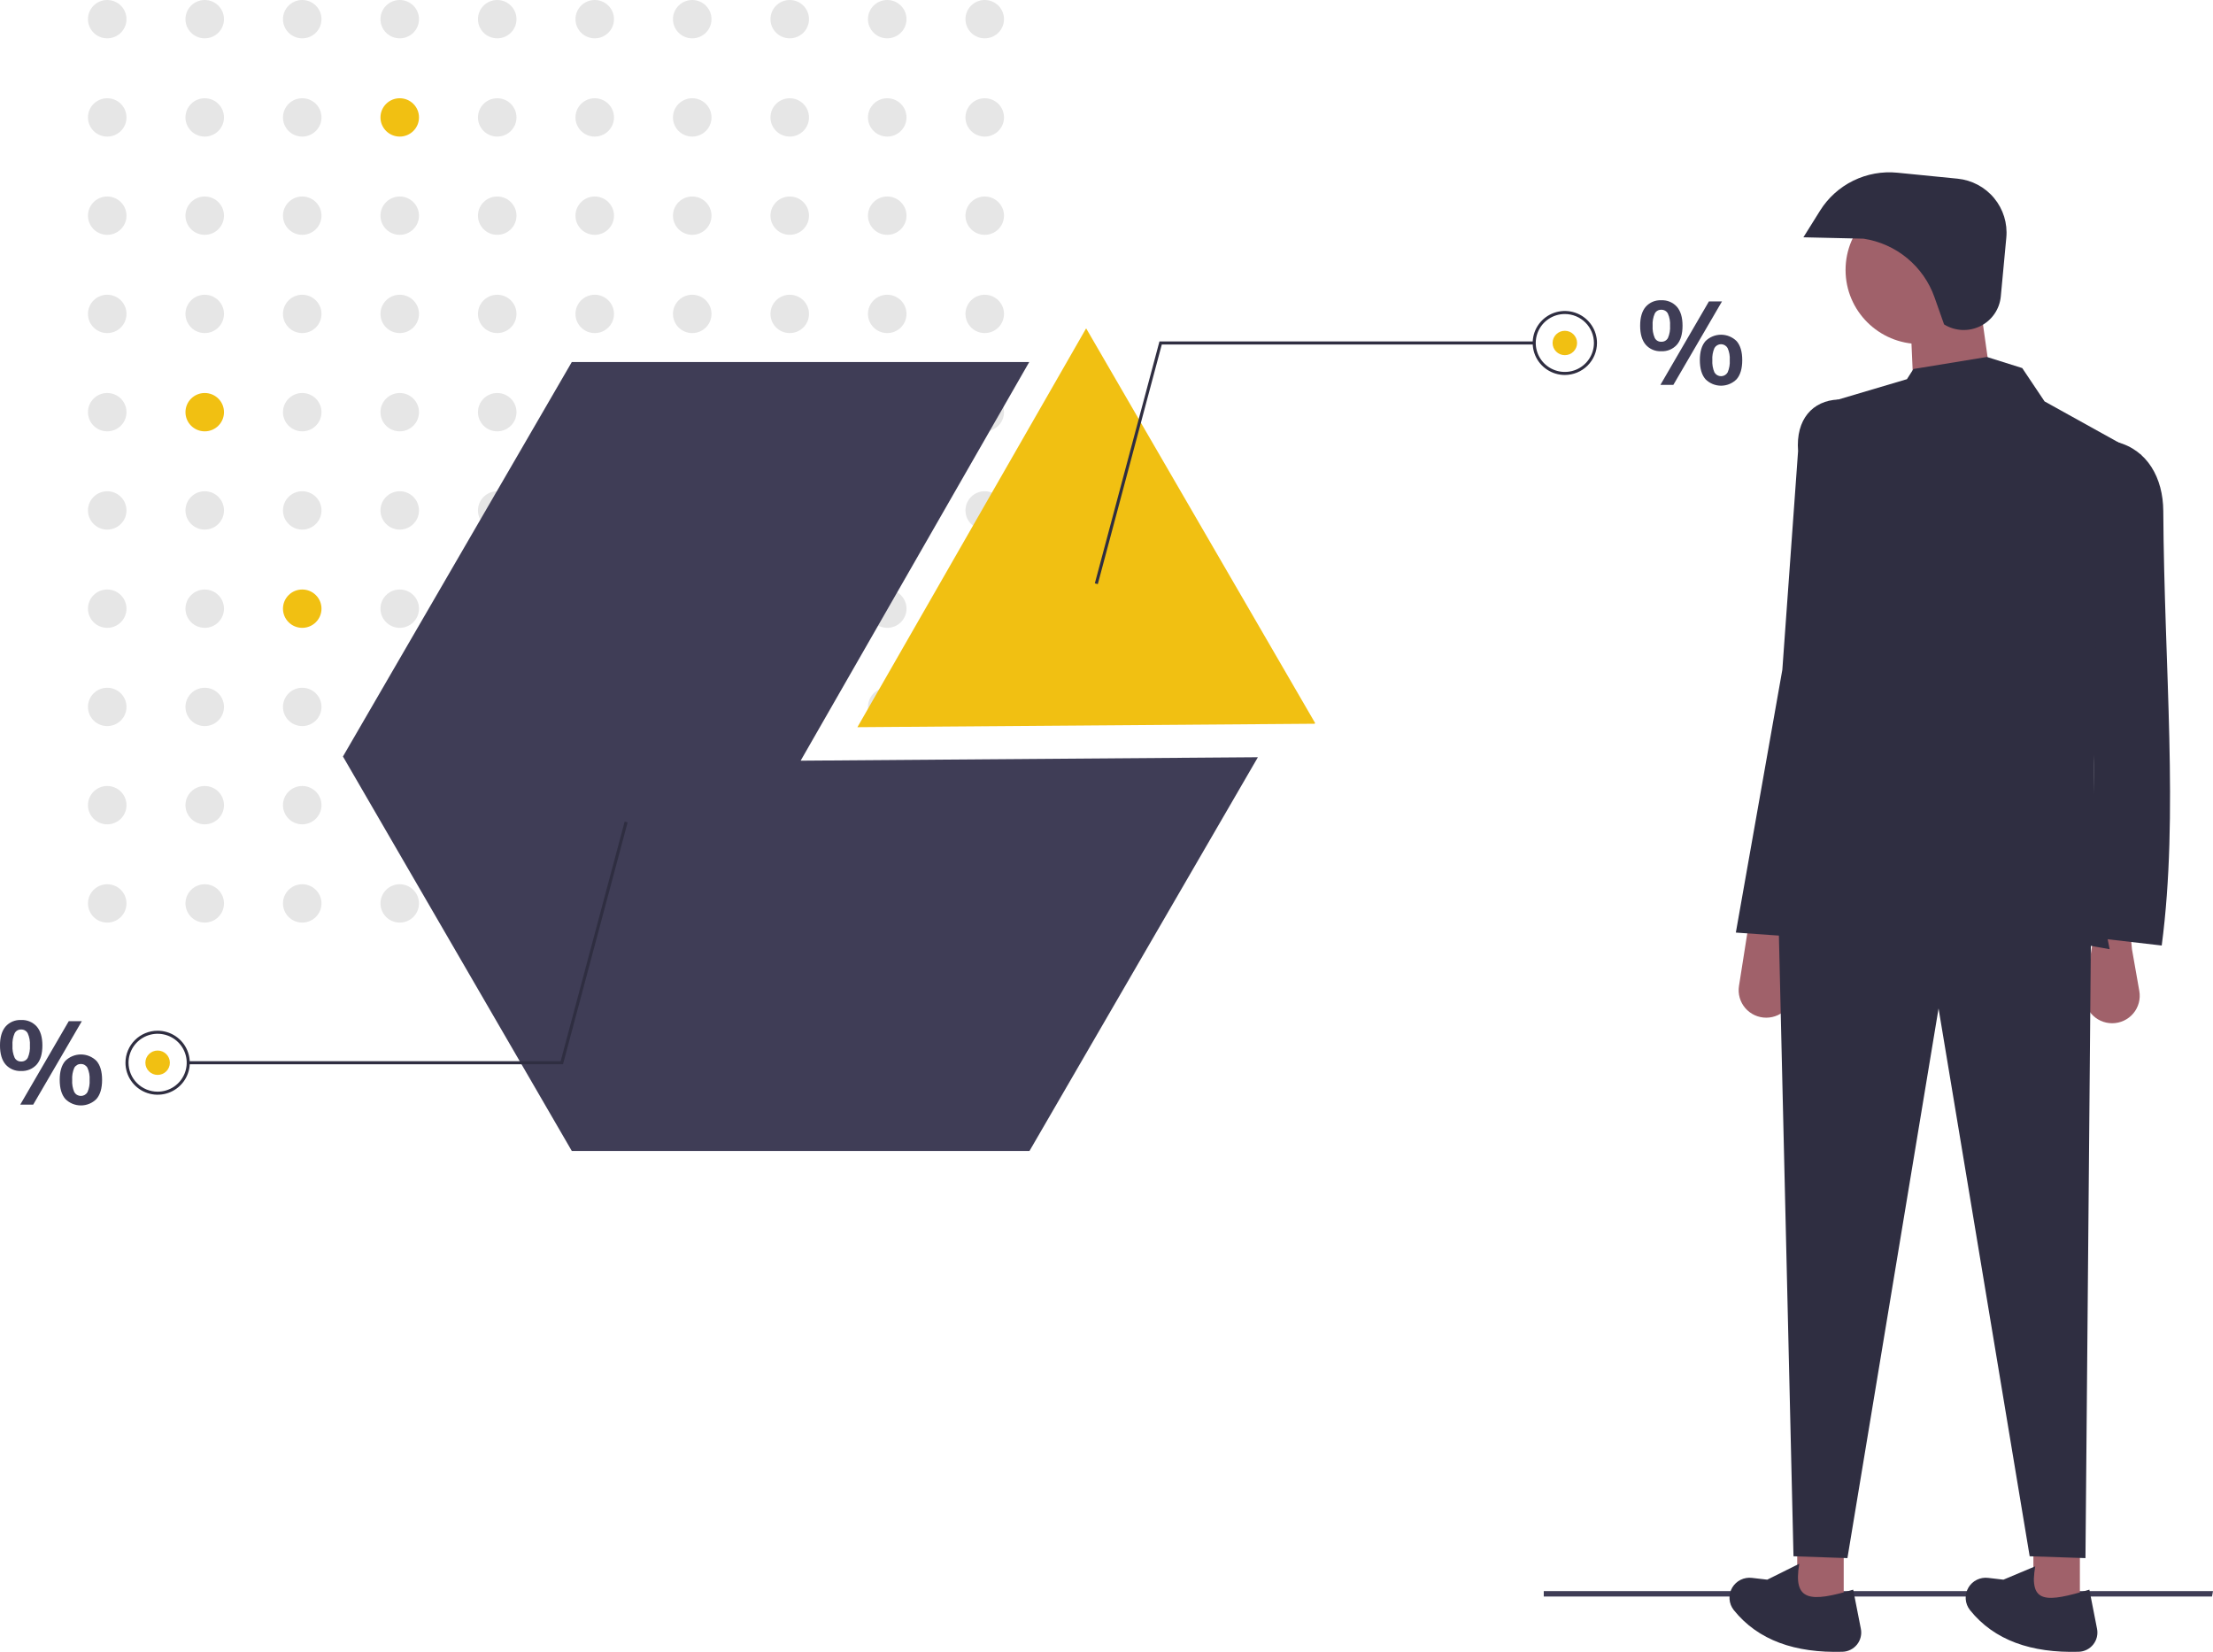 <svg width="205" height="153" viewBox="0 0 205 153" fill="none" xmlns="http://www.w3.org/2000/svg">
<g clip-path="url(#clip0_5_52)">
<path d="M204.908 147.873H143.005V147.37H205L204.908 147.873Z" fill="#3F3D56"/>
<path d="M9.933 3.551C10.919 3.551 11.717 2.756 11.717 1.776C11.717 0.795 10.919 0 9.933 0C8.948 0 8.149 0.795 8.149 1.776C8.149 2.756 8.948 3.551 9.933 3.551Z" fill="#E6E6E6"/>
<path d="M18.965 3.551C19.951 3.551 20.749 2.756 20.749 1.776C20.749 0.795 19.951 0 18.965 0C17.98 0 17.181 0.795 17.181 1.776C17.181 2.756 17.98 3.551 18.965 3.551Z" fill="#E6E6E6"/>
<path d="M27.997 3.551C28.982 3.551 29.781 2.756 29.781 1.776C29.781 0.795 28.982 0 27.997 0C27.012 0 26.213 0.795 26.213 1.776C26.213 2.756 27.012 3.551 27.997 3.551Z" fill="#E6E6E6"/>
<path d="M37.029 3.551C38.014 3.551 38.813 2.756 38.813 1.776C38.813 0.795 38.014 0 37.029 0C36.044 0 35.245 0.795 35.245 1.776C35.245 2.756 36.044 3.551 37.029 3.551Z" fill="#E6E6E6"/>
<path d="M46.061 3.551C47.046 3.551 47.845 2.756 47.845 1.776C47.845 0.795 47.046 0 46.061 0C45.075 0 44.276 0.795 44.276 1.776C44.276 2.756 45.075 3.551 46.061 3.551Z" fill="#E6E6E6"/>
<path d="M55.093 3.551C56.078 3.551 56.877 2.756 56.877 1.776C56.877 0.795 56.078 0 55.093 0C54.107 0 53.309 0.795 53.309 1.776C53.309 2.756 54.107 3.551 55.093 3.551Z" fill="#E6E6E6"/>
<path d="M64.125 3.551C65.11 3.551 65.909 2.756 65.909 1.776C65.909 0.795 65.11 0 64.125 0C63.139 0 62.34 0.795 62.34 1.776C62.34 2.756 63.139 3.551 64.125 3.551Z" fill="#E6E6E6"/>
<path d="M73.156 3.551C74.142 3.551 74.941 2.756 74.941 1.776C74.941 0.795 74.142 0 73.156 0C72.171 0 71.372 0.795 71.372 1.776C71.372 2.756 72.171 3.551 73.156 3.551Z" fill="#E6E6E6"/>
<path d="M82.188 3.551C83.174 3.551 83.973 2.756 83.973 1.776C83.973 0.795 83.174 0 82.188 0C81.203 0 80.404 0.795 80.404 1.776C80.404 2.756 81.203 3.551 82.188 3.551Z" fill="#E6E6E6"/>
<path d="M91.22 3.551C92.206 3.551 93.005 2.756 93.005 1.776C93.005 0.795 92.206 0 91.22 0C90.235 0 89.436 0.795 89.436 1.776C89.436 2.756 90.235 3.551 91.22 3.551Z" fill="#E6E6E6"/>
<path d="M9.933 12.651C10.919 12.651 11.717 11.856 11.717 10.876C11.717 9.895 10.919 9.1 9.933 9.1C8.948 9.1 8.149 9.895 8.149 10.876C8.149 11.856 8.948 12.651 9.933 12.651Z" fill="#E6E6E6"/>
<path d="M18.965 12.651C19.951 12.651 20.749 11.856 20.749 10.876C20.749 9.895 19.951 9.1 18.965 9.1C17.98 9.1 17.181 9.895 17.181 10.876C17.181 11.856 17.98 12.651 18.965 12.651Z" fill="#E6E6E6"/>
<path d="M27.997 12.651C28.982 12.651 29.781 11.856 29.781 10.876C29.781 9.895 28.982 9.1 27.997 9.1C27.012 9.1 26.213 9.895 26.213 10.876C26.213 11.856 27.012 12.651 27.997 12.651Z" fill="#E6E6E6"/>
<path d="M37.029 12.651C38.014 12.651 38.813 11.856 38.813 10.876C38.813 9.895 38.014 9.1 37.029 9.1C36.044 9.1 35.245 9.895 35.245 10.876C35.245 11.856 36.044 12.651 37.029 12.651Z" fill="#F1C012"/>
<path d="M46.061 12.651C47.046 12.651 47.845 11.856 47.845 10.876C47.845 9.895 47.046 9.1 46.061 9.1C45.075 9.1 44.276 9.895 44.276 10.876C44.276 11.856 45.075 12.651 46.061 12.651Z" fill="#E6E6E6"/>
<path d="M55.093 12.651C56.078 12.651 56.877 11.856 56.877 10.876C56.877 9.895 56.078 9.1 55.093 9.1C54.107 9.1 53.309 9.895 53.309 10.876C53.309 11.856 54.107 12.651 55.093 12.651Z" fill="#E6E6E6"/>
<path d="M64.125 12.651C65.11 12.651 65.909 11.856 65.909 10.876C65.909 9.895 65.11 9.1 64.125 9.1C63.139 9.1 62.34 9.895 62.34 10.876C62.34 11.856 63.139 12.651 64.125 12.651Z" fill="#E6E6E6"/>
<path d="M73.156 12.651C74.142 12.651 74.941 11.856 74.941 10.876C74.941 9.895 74.142 9.1 73.156 9.1C72.171 9.1 71.372 9.895 71.372 10.876C71.372 11.856 72.171 12.651 73.156 12.651Z" fill="#E6E6E6"/>
<path d="M82.188 12.651C83.174 12.651 83.973 11.856 83.973 10.876C83.973 9.895 83.174 9.1 82.188 9.1C81.203 9.1 80.404 9.895 80.404 10.876C80.404 11.856 81.203 12.651 82.188 12.651Z" fill="#E6E6E6"/>
<path d="M91.22 12.651C92.206 12.651 93.005 11.856 93.005 10.876C93.005 9.895 92.206 9.1 91.22 9.1C90.235 9.1 89.436 9.895 89.436 10.876C89.436 11.856 90.235 12.651 91.22 12.651Z" fill="#E6E6E6"/>
<path d="M9.933 21.751C10.919 21.751 11.717 20.956 11.717 19.976C11.717 18.995 10.919 18.2 9.933 18.2C8.948 18.2 8.149 18.995 8.149 19.976C8.149 20.956 8.948 21.751 9.933 21.751Z" fill="#E6E6E6"/>
<path d="M18.965 21.751C19.951 21.751 20.749 20.956 20.749 19.976C20.749 18.995 19.951 18.2 18.965 18.2C17.98 18.2 17.181 18.995 17.181 19.976C17.181 20.956 17.98 21.751 18.965 21.751Z" fill="#E6E6E6"/>
<path d="M27.997 21.751C28.982 21.751 29.781 20.956 29.781 19.976C29.781 18.995 28.982 18.2 27.997 18.2C27.012 18.2 26.213 18.995 26.213 19.976C26.213 20.956 27.012 21.751 27.997 21.751Z" fill="#E6E6E6"/>
<path d="M37.029 21.751C38.014 21.751 38.813 20.956 38.813 19.976C38.813 18.995 38.014 18.2 37.029 18.2C36.044 18.2 35.245 18.995 35.245 19.976C35.245 20.956 36.044 21.751 37.029 21.751Z" fill="#E6E6E6"/>
<path d="M46.061 21.751C47.046 21.751 47.845 20.956 47.845 19.976C47.845 18.995 47.046 18.2 46.061 18.2C45.075 18.2 44.276 18.995 44.276 19.976C44.276 20.956 45.075 21.751 46.061 21.751Z" fill="#E6E6E6"/>
<path d="M55.093 21.751C56.078 21.751 56.877 20.956 56.877 19.976C56.877 18.995 56.078 18.2 55.093 18.2C54.107 18.2 53.309 18.995 53.309 19.976C53.309 20.956 54.107 21.751 55.093 21.751Z" fill="#E6E6E6"/>
<path d="M64.125 21.751C65.11 21.751 65.909 20.956 65.909 19.976C65.909 18.995 65.11 18.2 64.125 18.2C63.139 18.2 62.34 18.995 62.34 19.976C62.34 20.956 63.139 21.751 64.125 21.751Z" fill="#E6E6E6"/>
<path d="M73.156 21.751C74.142 21.751 74.941 20.956 74.941 19.976C74.941 18.995 74.142 18.2 73.156 18.2C72.171 18.2 71.372 18.995 71.372 19.976C71.372 20.956 72.171 21.751 73.156 21.751Z" fill="#E6E6E6"/>
<path d="M82.188 21.751C83.174 21.751 83.973 20.956 83.973 19.976C83.973 18.995 83.174 18.2 82.188 18.2C81.203 18.2 80.404 18.995 80.404 19.976C80.404 20.956 81.203 21.751 82.188 21.751Z" fill="#E6E6E6"/>
<path d="M91.22 21.751C92.206 21.751 93.005 20.956 93.005 19.976C93.005 18.995 92.206 18.2 91.22 18.2C90.235 18.2 89.436 18.995 89.436 19.976C89.436 20.956 90.235 21.751 91.22 21.751Z" fill="#E6E6E6"/>
<path d="M9.933 30.851C10.919 30.851 11.717 30.056 11.717 29.076C11.717 28.095 10.919 27.3 9.933 27.3C8.948 27.3 8.149 28.095 8.149 29.076C8.149 30.056 8.948 30.851 9.933 30.851Z" fill="#E6E6E6"/>
<path d="M18.965 30.851C19.951 30.851 20.749 30.056 20.749 29.076C20.749 28.095 19.951 27.3 18.965 27.3C17.98 27.3 17.181 28.095 17.181 29.076C17.181 30.056 17.98 30.851 18.965 30.851Z" fill="#E6E6E6"/>
<path d="M27.997 30.851C28.982 30.851 29.781 30.056 29.781 29.076C29.781 28.095 28.982 27.3 27.997 27.3C27.012 27.3 26.213 28.095 26.213 29.076C26.213 30.056 27.012 30.851 27.997 30.851Z" fill="#E6E6E6"/>
<path d="M37.029 30.851C38.014 30.851 38.813 30.056 38.813 29.076C38.813 28.095 38.014 27.3 37.029 27.3C36.044 27.3 35.245 28.095 35.245 29.076C35.245 30.056 36.044 30.851 37.029 30.851Z" fill="#E6E6E6"/>
<path d="M46.061 30.851C47.046 30.851 47.845 30.056 47.845 29.076C47.845 28.095 47.046 27.3 46.061 27.3C45.075 27.3 44.276 28.095 44.276 29.076C44.276 30.056 45.075 30.851 46.061 30.851Z" fill="#E6E6E6"/>
<path d="M55.093 30.851C56.078 30.851 56.877 30.056 56.877 29.076C56.877 28.095 56.078 27.3 55.093 27.3C54.107 27.3 53.309 28.095 53.309 29.076C53.309 30.056 54.107 30.851 55.093 30.851Z" fill="#E6E6E6"/>
<path d="M64.125 30.851C65.11 30.851 65.909 30.056 65.909 29.076C65.909 28.095 65.11 27.3 64.125 27.3C63.139 27.3 62.34 28.095 62.34 29.076C62.34 30.056 63.139 30.851 64.125 30.851Z" fill="#E6E6E6"/>
<path d="M73.156 30.851C74.142 30.851 74.941 30.056 74.941 29.076C74.941 28.095 74.142 27.3 73.156 27.3C72.171 27.3 71.372 28.095 71.372 29.076C71.372 30.056 72.171 30.851 73.156 30.851Z" fill="#E6E6E6"/>
<path d="M82.188 30.851C83.174 30.851 83.973 30.056 83.973 29.076C83.973 28.095 83.174 27.3 82.188 27.3C81.203 27.3 80.404 28.095 80.404 29.076C80.404 30.056 81.203 30.851 82.188 30.851Z" fill="#E6E6E6"/>
<path d="M91.22 30.851C92.206 30.851 93.005 30.056 93.005 29.076C93.005 28.095 92.206 27.3 91.22 27.3C90.235 27.3 89.436 28.095 89.436 29.076C89.436 30.056 90.235 30.851 91.22 30.851Z" fill="#E6E6E6"/>
<path d="M9.933 39.952C10.919 39.952 11.717 39.157 11.717 38.176C11.717 37.196 10.919 36.401 9.933 36.401C8.948 36.401 8.149 37.196 8.149 38.176C8.149 39.157 8.948 39.952 9.933 39.952Z" fill="#E6E6E6"/>
<path d="M18.965 39.952C19.951 39.952 20.749 39.157 20.749 38.176C20.749 37.196 19.951 36.401 18.965 36.401C17.98 36.401 17.181 37.196 17.181 38.176C17.181 39.157 17.98 39.952 18.965 39.952Z" fill="#F1C012"/>
<path d="M27.997 39.952C28.982 39.952 29.781 39.157 29.781 38.176C29.781 37.196 28.982 36.401 27.997 36.401C27.012 36.401 26.213 37.196 26.213 38.176C26.213 39.157 27.012 39.952 27.997 39.952Z" fill="#E6E6E6"/>
<path d="M37.029 39.952C38.014 39.952 38.813 39.157 38.813 38.176C38.813 37.196 38.014 36.401 37.029 36.401C36.044 36.401 35.245 37.196 35.245 38.176C35.245 39.157 36.044 39.952 37.029 39.952Z" fill="#E6E6E6"/>
<path d="M46.061 39.952C47.046 39.952 47.845 39.157 47.845 38.176C47.845 37.196 47.046 36.401 46.061 36.401C45.075 36.401 44.276 37.196 44.276 38.176C44.276 39.157 45.075 39.952 46.061 39.952Z" fill="#E6E6E6"/>
<path d="M55.093 39.952C56.078 39.952 56.877 39.157 56.877 38.176C56.877 37.196 56.078 36.401 55.093 36.401C54.107 36.401 53.309 37.196 53.309 38.176C53.309 39.157 54.107 39.952 55.093 39.952Z" fill="#E6E6E6"/>
<path d="M64.125 39.952C65.11 39.952 65.909 39.157 65.909 38.176C65.909 37.196 65.11 36.401 64.125 36.401C63.139 36.401 62.34 37.196 62.34 38.176C62.34 39.157 63.139 39.952 64.125 39.952Z" fill="#E6E6E6"/>
<path d="M73.156 39.952C74.142 39.952 74.941 39.157 74.941 38.176C74.941 37.196 74.142 36.401 73.156 36.401C72.171 36.401 71.372 37.196 71.372 38.176C71.372 39.157 72.171 39.952 73.156 39.952Z" fill="#E6E6E6"/>
<path d="M82.188 39.952C83.174 39.952 83.973 39.157 83.973 38.176C83.973 37.196 83.174 36.401 82.188 36.401C81.203 36.401 80.404 37.196 80.404 38.176C80.404 39.157 81.203 39.952 82.188 39.952Z" fill="#E6E6E6"/>
<path d="M91.22 39.952C92.206 39.952 93.005 39.157 93.005 38.176C93.005 37.196 92.206 36.401 91.22 36.401C90.235 36.401 89.436 37.196 89.436 38.176C89.436 39.157 90.235 39.952 91.22 39.952Z" fill="#E6E6E6"/>
<path d="M9.933 49.052C10.919 49.052 11.717 48.257 11.717 47.276C11.717 46.296 10.919 45.501 9.933 45.501C8.948 45.501 8.149 46.296 8.149 47.276C8.149 48.257 8.948 49.052 9.933 49.052Z" fill="#E6E6E6"/>
<path d="M18.965 49.052C19.951 49.052 20.749 48.257 20.749 47.276C20.749 46.296 19.951 45.501 18.965 45.501C17.98 45.501 17.181 46.296 17.181 47.276C17.181 48.257 17.98 49.052 18.965 49.052Z" fill="#E6E6E6"/>
<path d="M27.997 49.052C28.982 49.052 29.781 48.257 29.781 47.276C29.781 46.296 28.982 45.501 27.997 45.501C27.012 45.501 26.213 46.296 26.213 47.276C26.213 48.257 27.012 49.052 27.997 49.052Z" fill="#E6E6E6"/>
<path d="M37.029 49.052C38.014 49.052 38.813 48.257 38.813 47.276C38.813 46.296 38.014 45.501 37.029 45.501C36.044 45.501 35.245 46.296 35.245 47.276C35.245 48.257 36.044 49.052 37.029 49.052Z" fill="#E6E6E6"/>
<path d="M46.061 49.052C47.046 49.052 47.845 48.257 47.845 47.276C47.845 46.296 47.046 45.501 46.061 45.501C45.075 45.501 44.276 46.296 44.276 47.276C44.276 48.257 45.075 49.052 46.061 49.052Z" fill="#E6E6E6"/>
<path d="M55.093 49.052C56.078 49.052 56.877 48.257 56.877 47.276C56.877 46.296 56.078 45.501 55.093 45.501C54.107 45.501 53.309 46.296 53.309 47.276C53.309 48.257 54.107 49.052 55.093 49.052Z" fill="#E6E6E6"/>
<path d="M64.125 49.052C65.11 49.052 65.909 48.257 65.909 47.276C65.909 46.296 65.11 45.501 64.125 45.501C63.139 45.501 62.34 46.296 62.34 47.276C62.34 48.257 63.139 49.052 64.125 49.052Z" fill="#E6E6E6"/>
<path d="M73.156 49.052C74.142 49.052 74.941 48.257 74.941 47.276C74.941 46.296 74.142 45.501 73.156 45.501C72.171 45.501 71.372 46.296 71.372 47.276C71.372 48.257 72.171 49.052 73.156 49.052Z" fill="#E6E6E6"/>
<path d="M82.188 49.052C83.174 49.052 83.973 48.257 83.973 47.276C83.973 46.296 83.174 45.501 82.188 45.501C81.203 45.501 80.404 46.296 80.404 47.276C80.404 48.257 81.203 49.052 82.188 49.052Z" fill="#E6E6E6"/>
<path d="M91.22 49.052C92.206 49.052 93.005 48.257 93.005 47.276C93.005 46.296 92.206 45.501 91.22 45.501C90.235 45.501 89.436 46.296 89.436 47.276C89.436 48.257 90.235 49.052 91.22 49.052Z" fill="#E6E6E6"/>
<path d="M9.933 58.152C10.919 58.152 11.717 57.357 11.717 56.376C11.717 55.396 10.919 54.601 9.933 54.601C8.948 54.601 8.149 55.396 8.149 56.376C8.149 57.357 8.948 58.152 9.933 58.152Z" fill="#E6E6E6"/>
<path d="M18.965 58.152C19.951 58.152 20.749 57.357 20.749 56.376C20.749 55.396 19.951 54.601 18.965 54.601C17.98 54.601 17.181 55.396 17.181 56.376C17.181 57.357 17.98 58.152 18.965 58.152Z" fill="#E6E6E6"/>
<path d="M27.997 58.152C28.982 58.152 29.781 57.357 29.781 56.376C29.781 55.396 28.982 54.601 27.997 54.601C27.012 54.601 26.213 55.396 26.213 56.376C26.213 57.357 27.012 58.152 27.997 58.152Z" fill="#F1C012"/>
<path d="M37.029 58.152C38.014 58.152 38.813 57.357 38.813 56.376C38.813 55.396 38.014 54.601 37.029 54.601C36.044 54.601 35.245 55.396 35.245 56.376C35.245 57.357 36.044 58.152 37.029 58.152Z" fill="#E6E6E6"/>
<path d="M46.061 58.152C47.046 58.152 47.845 57.357 47.845 56.376C47.845 55.396 47.046 54.601 46.061 54.601C45.075 54.601 44.276 55.396 44.276 56.376C44.276 57.357 45.075 58.152 46.061 58.152Z" fill="#E6E6E6"/>
<path d="M55.093 58.152C56.078 58.152 56.877 57.357 56.877 56.376C56.877 55.396 56.078 54.601 55.093 54.601C54.107 54.601 53.309 55.396 53.309 56.376C53.309 57.357 54.107 58.152 55.093 58.152Z" fill="#E6E6E6"/>
<path d="M64.125 58.152C65.11 58.152 65.909 57.357 65.909 56.376C65.909 55.396 65.11 54.601 64.125 54.601C63.139 54.601 62.34 55.396 62.34 56.376C62.34 57.357 63.139 58.152 64.125 58.152Z" fill="#E6E6E6"/>
<path d="M73.156 58.152C74.142 58.152 74.941 57.357 74.941 56.376C74.941 55.396 74.142 54.601 73.156 54.601C72.171 54.601 71.372 55.396 71.372 56.376C71.372 57.357 72.171 58.152 73.156 58.152Z" fill="#E6E6E6"/>
<path d="M82.188 58.152C83.174 58.152 83.973 57.357 83.973 56.376C83.973 55.396 83.174 54.601 82.188 54.601C81.203 54.601 80.404 55.396 80.404 56.376C80.404 57.357 81.203 58.152 82.188 58.152Z" fill="#E6E6E6"/>
<path d="M91.22 58.152C92.206 58.152 93.005 57.357 93.005 56.376C93.005 55.396 92.206 54.601 91.22 54.601C90.235 54.601 89.436 55.396 89.436 56.376C89.436 57.357 90.235 58.152 91.22 58.152Z" fill="#E6E6E6"/>
<path d="M9.933 67.252C10.919 67.252 11.717 66.457 11.717 65.476C11.717 64.496 10.919 63.701 9.933 63.701C8.948 63.701 8.149 64.496 8.149 65.476C8.149 66.457 8.948 67.252 9.933 67.252Z" fill="#E6E6E6"/>
<path d="M18.965 67.252C19.951 67.252 20.749 66.457 20.749 65.476C20.749 64.496 19.951 63.701 18.965 63.701C17.98 63.701 17.181 64.496 17.181 65.476C17.181 66.457 17.98 67.252 18.965 67.252Z" fill="#E6E6E6"/>
<path d="M27.997 67.252C28.982 67.252 29.781 66.457 29.781 65.476C29.781 64.496 28.982 63.701 27.997 63.701C27.012 63.701 26.213 64.496 26.213 65.476C26.213 66.457 27.012 67.252 27.997 67.252Z" fill="#E6E6E6"/>
<path d="M37.029 67.252C38.014 67.252 38.813 66.457 38.813 65.476C38.813 64.496 38.014 63.701 37.029 63.701C36.044 63.701 35.245 64.496 35.245 65.476C35.245 66.457 36.044 67.252 37.029 67.252Z" fill="#E6E6E6"/>
<path d="M46.061 67.252C47.046 67.252 47.845 66.457 47.845 65.476C47.845 64.496 47.046 63.701 46.061 63.701C45.075 63.701 44.276 64.496 44.276 65.476C44.276 66.457 45.075 67.252 46.061 67.252Z" fill="#E6E6E6"/>
<path d="M55.093 67.252C56.078 67.252 56.877 66.457 56.877 65.476C56.877 64.496 56.078 63.701 55.093 63.701C54.107 63.701 53.309 64.496 53.309 65.476C53.309 66.457 54.107 67.252 55.093 67.252Z" fill="#E6E6E6"/>
<path d="M64.125 67.252C65.11 67.252 65.909 66.457 65.909 65.476C65.909 64.496 65.11 63.701 64.125 63.701C63.139 63.701 62.34 64.496 62.34 65.476C62.34 66.457 63.139 67.252 64.125 67.252Z" fill="#E6E6E6"/>
<path d="M73.156 67.252C74.142 67.252 74.941 66.457 74.941 65.476C74.941 64.496 74.142 63.701 73.156 63.701C72.171 63.701 71.372 64.496 71.372 65.476C71.372 66.457 72.171 67.252 73.156 67.252Z" fill="#E6E6E6"/>
<path d="M82.188 67.252C83.174 67.252 83.973 66.457 83.973 65.476C83.973 64.496 83.174 63.701 82.188 63.701C81.203 63.701 80.404 64.496 80.404 65.476C80.404 66.457 81.203 67.252 82.188 67.252Z" fill="#E6E6E6"/>
<path d="M91.22 67.252C92.206 67.252 93.005 66.457 93.005 65.476C93.005 64.496 92.206 63.701 91.22 63.701C90.235 63.701 89.436 64.496 89.436 65.476C89.436 66.457 90.235 67.252 91.22 67.252Z" fill="#E6E6E6"/>
<path d="M9.933 76.352C10.919 76.352 11.717 75.557 11.717 74.576C11.717 73.596 10.919 72.801 9.933 72.801C8.948 72.801 8.149 73.596 8.149 74.576C8.149 75.557 8.948 76.352 9.933 76.352Z" fill="#E6E6E6"/>
<path d="M18.965 76.352C19.951 76.352 20.749 75.557 20.749 74.576C20.749 73.596 19.951 72.801 18.965 72.801C17.98 72.801 17.181 73.596 17.181 74.576C17.181 75.557 17.98 76.352 18.965 76.352Z" fill="#E6E6E6"/>
<path d="M27.997 76.352C28.982 76.352 29.781 75.557 29.781 74.576C29.781 73.596 28.982 72.801 27.997 72.801C27.012 72.801 26.213 73.596 26.213 74.576C26.213 75.557 27.012 76.352 27.997 76.352Z" fill="#E6E6E6"/>
<path d="M37.029 76.352C38.014 76.352 38.813 75.557 38.813 74.576C38.813 73.596 38.014 72.801 37.029 72.801C36.044 72.801 35.245 73.596 35.245 74.576C35.245 75.557 36.044 76.352 37.029 76.352Z" fill="#E6E6E6"/>
<path d="M46.061 76.352C47.046 76.352 47.845 75.557 47.845 74.576C47.845 73.596 47.046 72.801 46.061 72.801C45.075 72.801 44.276 73.596 44.276 74.576C44.276 75.557 45.075 76.352 46.061 76.352Z" fill="#E6E6E6"/>
<path d="M55.093 76.352C56.078 76.352 56.877 75.557 56.877 74.576C56.877 73.596 56.078 72.801 55.093 72.801C54.107 72.801 53.309 73.596 53.309 74.576C53.309 75.557 54.107 76.352 55.093 76.352Z" fill="#E6E6E6"/>
<path d="M64.125 76.352C65.11 76.352 65.909 75.557 65.909 74.576C65.909 73.596 65.11 72.801 64.125 72.801C63.139 72.801 62.34 73.596 62.34 74.576C62.34 75.557 63.139 76.352 64.125 76.352Z" fill="#E6E6E6"/>
<path d="M73.156 76.352C74.142 76.352 74.941 75.557 74.941 74.576C74.941 73.596 74.142 72.801 73.156 72.801C72.171 72.801 71.372 73.596 71.372 74.576C71.372 75.557 72.171 76.352 73.156 76.352Z" fill="#E6E6E6"/>
<path d="M82.188 76.352C83.174 76.352 83.973 75.557 83.973 74.576C83.973 73.596 83.174 72.801 82.188 72.801C81.203 72.801 80.404 73.596 80.404 74.576C80.404 75.557 81.203 76.352 82.188 76.352Z" fill="#E6E6E6"/>
<path d="M91.22 76.352C92.206 76.352 93.005 75.557 93.005 74.576C93.005 73.596 92.206 72.801 91.22 72.801C90.235 72.801 89.436 73.596 89.436 74.576C89.436 75.557 90.235 76.352 91.22 76.352Z" fill="#E6E6E6"/>
<path d="M9.933 85.452C10.919 85.452 11.717 84.657 11.717 83.677C11.717 82.696 10.919 81.901 9.933 81.901C8.948 81.901 8.149 82.696 8.149 83.677C8.149 84.657 8.948 85.452 9.933 85.452Z" fill="#E6E6E6"/>
<path d="M18.965 85.452C19.951 85.452 20.749 84.657 20.749 83.677C20.749 82.696 19.951 81.901 18.965 81.901C17.98 81.901 17.181 82.696 17.181 83.677C17.181 84.657 17.98 85.452 18.965 85.452Z" fill="#E6E6E6"/>
<path d="M27.997 85.452C28.982 85.452 29.781 84.657 29.781 83.677C29.781 82.696 28.982 81.901 27.997 81.901C27.012 81.901 26.213 82.696 26.213 83.677C26.213 84.657 27.012 85.452 27.997 85.452Z" fill="#E6E6E6"/>
<path d="M37.029 85.452C38.014 85.452 38.813 84.657 38.813 83.677C38.813 82.696 38.014 81.901 37.029 81.901C36.044 81.901 35.245 82.696 35.245 83.677C35.245 84.657 36.044 85.452 37.029 85.452Z" fill="#E6E6E6"/>
<path d="M46.061 85.452C47.046 85.452 47.845 84.657 47.845 83.677C47.845 82.696 47.046 81.901 46.061 81.901C45.075 81.901 44.276 82.696 44.276 83.677C44.276 84.657 45.075 85.452 46.061 85.452Z" fill="#E6E6E6"/>
<path d="M55.093 85.452C56.078 85.452 56.877 84.657 56.877 83.677C56.877 82.696 56.078 81.901 55.093 81.901C54.107 81.901 53.309 82.696 53.309 83.677C53.309 84.657 54.107 85.452 55.093 85.452Z" fill="#E6E6E6"/>
<path d="M64.125 85.452C65.11 85.452 65.909 84.657 65.909 83.677C65.909 82.696 65.11 81.901 64.125 81.901C63.139 81.901 62.34 82.696 62.34 83.677C62.34 84.657 63.139 85.452 64.125 85.452Z" fill="#E6E6E6"/>
<path d="M73.156 85.452C74.142 85.452 74.941 84.657 74.941 83.677C74.941 82.696 74.142 81.901 73.156 81.901C72.171 81.901 71.372 82.696 71.372 83.677C71.372 84.657 72.171 85.452 73.156 85.452Z" fill="#E6E6E6"/>
<path d="M82.188 85.452C83.174 85.452 83.973 84.657 83.973 83.677C83.973 82.696 83.174 81.901 82.188 81.901C81.203 81.901 80.404 82.696 80.404 83.677C80.404 84.657 81.203 85.452 82.188 85.452Z" fill="#E6E6E6"/>
<path d="M91.22 85.452C92.206 85.452 93.005 84.657 93.005 83.677C93.005 82.696 92.206 81.901 91.22 81.901C90.235 81.901 89.436 82.696 89.436 83.677C89.436 84.657 90.235 85.452 91.22 85.452Z" fill="#E6E6E6"/>
<path d="M74.167 70.456L95.343 33.532H52.968L31.769 70.068L52.968 106.604H95.366L116.525 70.136L74.167 70.456Z" fill="#3F3D56"/>
<path d="M121.784 67.035L121.824 66.967L100.625 30.431H100.602L79.426 67.354L121.784 67.035Z" fill="#F1C012"/>
<path d="M152.452 31.93C152.107 31.528 151.934 30.94 151.934 30.166C151.934 29.399 152.107 28.815 152.452 28.413C152.63 28.212 152.852 28.053 153.1 27.948C153.349 27.844 153.618 27.797 153.887 27.811C154.159 27.797 154.43 27.843 154.681 27.948C154.932 28.052 155.157 28.211 155.338 28.413C155.687 28.815 155.861 29.399 155.861 30.166C155.861 30.941 155.687 31.528 155.338 31.93C155.157 32.132 154.932 32.291 154.681 32.395C154.43 32.5 154.159 32.547 153.887 32.532C153.617 32.546 153.349 32.499 153.1 32.395C152.852 32.29 152.63 32.132 152.452 31.93ZM154.509 31.306C154.664 30.947 154.732 30.556 154.705 30.166C154.731 29.781 154.661 29.395 154.503 29.043C154.445 28.932 154.356 28.84 154.246 28.777C154.137 28.715 154.013 28.684 153.887 28.69C153.763 28.685 153.641 28.716 153.535 28.778C153.428 28.841 153.342 28.933 153.287 29.043C153.133 29.396 153.065 29.782 153.09 30.166C153.065 30.554 153.132 30.943 153.287 31.3C153.342 31.41 153.428 31.502 153.535 31.565C153.641 31.627 153.763 31.658 153.887 31.653C154.013 31.66 154.139 31.631 154.249 31.57C154.359 31.508 154.449 31.417 154.509 31.306ZM153.811 35.648L158.305 27.919H159.515L155.01 35.648H153.811ZM157.983 35.121C157.637 34.719 157.465 34.128 157.465 33.346C157.465 32.58 157.638 31.997 157.983 31.599C158.173 31.41 158.398 31.259 158.646 31.157C158.894 31.055 159.16 31.002 159.428 31.002C159.697 31.002 159.963 31.055 160.211 31.157C160.459 31.259 160.684 31.41 160.874 31.599C161.219 31.997 161.392 32.583 161.392 33.357C161.392 34.132 161.219 34.72 160.874 35.121C160.685 35.312 160.46 35.463 160.212 35.567C159.964 35.67 159.697 35.724 159.428 35.724C159.159 35.724 158.893 35.67 158.645 35.567C158.397 35.463 158.172 35.312 157.983 35.121ZM160.039 34.492C160.194 34.134 160.261 33.745 160.235 33.357C160.261 32.972 160.192 32.586 160.034 32.234C159.973 32.127 159.884 32.038 159.777 31.976C159.671 31.914 159.549 31.881 159.425 31.881C159.302 31.881 159.18 31.914 159.073 31.976C158.967 32.038 158.878 32.127 158.817 32.234C158.663 32.588 158.596 32.973 158.621 33.357C158.595 33.745 158.663 34.134 158.817 34.492C158.879 34.599 158.968 34.688 159.075 34.75C159.182 34.812 159.304 34.844 159.428 34.844C159.552 34.844 159.674 34.812 159.781 34.75C159.888 34.688 159.977 34.599 160.039 34.492Z" fill="#3F3D56"/>
<path d="M0.518 98.595C0.173 98.193 0 97.605 0 96.831C0 96.064 0.173 95.48 0.518 95.078C0.696 94.876 0.918 94.717 1.166 94.613C1.414 94.509 1.683 94.462 1.952 94.475C2.224 94.461 2.496 94.508 2.747 94.612C2.998 94.717 3.222 94.876 3.403 95.078C3.752 95.48 3.927 96.064 3.927 96.831C3.927 97.605 3.752 98.193 3.403 98.595C3.222 98.797 2.998 98.956 2.747 99.06C2.496 99.164 2.224 99.211 1.952 99.197C1.683 99.211 1.414 99.164 1.166 99.059C0.918 98.955 0.696 98.796 0.518 98.595ZM2.574 97.971C2.73 97.612 2.797 97.221 2.771 96.831C2.796 96.446 2.727 96.06 2.569 95.707C2.51 95.597 2.421 95.504 2.312 95.442C2.203 95.379 2.078 95.349 1.952 95.355C1.829 95.35 1.707 95.381 1.6 95.443C1.494 95.506 1.408 95.597 1.353 95.707C1.198 96.061 1.131 96.446 1.156 96.831C1.131 97.219 1.198 97.608 1.353 97.965C1.408 98.075 1.494 98.167 1.6 98.229C1.707 98.292 1.829 98.323 1.952 98.318C2.079 98.325 2.204 98.296 2.314 98.235C2.425 98.173 2.515 98.082 2.574 97.971ZM1.876 102.312L6.37 94.584H7.581L3.076 102.312H1.876ZM6.049 101.786C5.703 101.384 5.53 100.793 5.531 100.011C5.531 99.244 5.703 98.662 6.049 98.263C6.238 98.074 6.464 97.924 6.712 97.822C6.96 97.719 7.225 97.667 7.494 97.667C7.763 97.667 8.028 97.719 8.276 97.822C8.524 97.924 8.75 98.074 8.939 98.263C9.285 98.662 9.457 99.248 9.457 100.022C9.457 100.796 9.285 101.384 8.939 101.786C8.751 101.977 8.526 102.128 8.277 102.232C8.029 102.335 7.763 102.388 7.494 102.388C7.225 102.388 6.959 102.335 6.711 102.232C6.462 102.128 6.237 101.977 6.049 101.786ZM8.105 101.156C8.259 100.799 8.327 100.41 8.301 100.022C8.327 99.637 8.257 99.251 8.099 98.899C8.038 98.791 7.95 98.702 7.843 98.64C7.736 98.578 7.615 98.546 7.491 98.546C7.367 98.546 7.246 98.578 7.139 98.64C7.032 98.702 6.944 98.791 6.883 98.899C6.729 99.252 6.662 99.637 6.687 100.022C6.661 100.41 6.728 100.799 6.883 101.156C6.945 101.263 7.033 101.352 7.141 101.414C7.248 101.476 7.37 101.509 7.494 101.509C7.618 101.509 7.74 101.476 7.847 101.414C7.954 101.352 8.043 101.263 8.105 101.156Z" fill="#3F3D56"/>
<path d="M101.694 54.102L101.42 54.03L107.405 31.626H142.121V31.908H107.623L101.694 54.102Z" fill="#2F2E41"/>
<path d="M144.958 34.731C144.369 34.731 143.793 34.557 143.303 34.231C142.813 33.906 142.431 33.443 142.206 32.901C141.981 32.36 141.922 31.764 142.036 31.189C142.151 30.614 142.435 30.086 142.852 29.671C143.268 29.257 143.799 28.975 144.377 28.86C144.954 28.746 145.553 28.805 146.098 29.029C146.642 29.253 147.107 29.633 147.434 30.12C147.762 30.608 147.936 31.181 147.936 31.767C147.935 32.553 147.621 33.306 147.063 33.862C146.504 34.417 145.747 34.73 144.958 34.731ZM144.958 29.086C144.425 29.086 143.904 29.243 143.461 29.538C143.017 29.832 142.672 30.251 142.468 30.741C142.264 31.231 142.211 31.77 142.315 32.29C142.419 32.81 142.675 33.288 143.052 33.663C143.429 34.038 143.909 34.294 144.432 34.397C144.955 34.501 145.497 34.447 145.989 34.245C146.481 34.042 146.902 33.698 147.198 33.257C147.494 32.816 147.653 32.297 147.653 31.767C147.652 31.056 147.368 30.375 146.862 29.872C146.357 29.369 145.672 29.086 144.958 29.086Z" fill="#2F2E41"/>
<path d="M144.958 32.896C145.584 32.896 146.092 32.391 146.092 31.767C146.092 31.144 145.584 30.638 144.958 30.638C144.331 30.638 143.823 31.144 143.823 31.767C143.823 32.391 144.331 32.896 144.958 32.896Z" fill="#F1C012"/>
<path d="M57.865 76.097L58.139 76.169L52.154 98.573H17.438V98.291H51.936L57.865 76.097Z" fill="#2F2E41"/>
<path d="M14.601 95.468C15.19 95.468 15.766 95.642 16.256 95.968C16.746 96.293 17.128 96.756 17.353 97.298C17.578 97.839 17.637 98.435 17.523 99.01C17.408 99.585 17.124 100.113 16.707 100.528C16.291 100.942 15.76 101.224 15.182 101.339C14.605 101.453 14.006 101.394 13.461 101.17C12.917 100.946 12.452 100.566 12.125 100.078C11.797 99.591 11.623 99.018 11.623 98.432C11.624 97.646 11.938 96.893 12.496 96.337C13.055 95.781 13.812 95.469 14.601 95.468ZM14.601 101.113C15.134 101.113 15.655 100.956 16.099 100.661C16.542 100.367 16.887 99.948 17.091 99.458C17.295 98.968 17.348 98.429 17.244 97.909C17.14 97.388 16.884 96.911 16.507 96.536C16.13 96.161 15.65 95.905 15.127 95.802C14.604 95.698 14.062 95.751 13.57 95.954C13.078 96.157 12.657 96.501 12.361 96.942C12.065 97.383 11.906 97.901 11.906 98.432C11.907 99.143 12.191 99.824 12.697 100.327C13.202 100.83 13.887 101.113 14.601 101.113Z" fill="#2F2E41"/>
<path d="M14.601 99.561C15.228 99.561 15.736 99.055 15.736 98.432C15.736 97.808 15.228 97.303 14.601 97.303C13.975 97.303 13.467 97.808 13.467 98.432C13.467 99.055 13.975 99.561 14.601 99.561Z" fill="#F1C012"/>
<path d="M170.791 143.116H166.484V148.944H170.791V143.116Z" fill="#A0616A"/>
<path d="M192.669 143.116H188.363V148.944H192.669V143.116Z" fill="#A0616A"/>
<path d="M195.657 94.775C195.288 94.775 194.923 94.696 194.588 94.542C194.253 94.388 193.955 94.164 193.715 93.885C193.475 93.606 193.299 93.279 193.198 92.925C193.098 92.572 193.075 92.201 193.132 91.838L193.838 87.364L194.048 86.033H197.321L197.493 87.918L198.175 91.794C198.239 92.159 198.222 92.534 198.125 92.893C198.028 93.251 197.854 93.584 197.614 93.868C197.374 94.152 197.075 94.381 196.737 94.537C196.398 94.694 196.03 94.775 195.657 94.775Z" fill="#A0616A"/>
<path d="M163.614 94.261C163.245 94.261 162.881 94.181 162.545 94.028C162.21 93.874 161.912 93.65 161.672 93.371C161.432 93.092 161.256 92.764 161.156 92.411C161.055 92.058 161.032 91.687 161.09 91.324L161.795 86.849L162.005 85.519H165.278L165.45 87.404L166.132 91.28C166.196 91.645 166.179 92.02 166.082 92.379C165.986 92.737 165.811 93.07 165.571 93.354C165.331 93.638 165.032 93.866 164.694 94.023C164.356 94.18 163.987 94.261 163.614 94.261Z" fill="#A0616A"/>
<path d="M193.186 144.316L188.018 144.145L179.577 93.404L171.135 144.316L166.139 144.145L164.761 85.518H193.703L193.186 144.316Z" fill="#2F2E41"/>
<path d="M170.683 152.991C166.298 153.117 162.866 151.938 160.615 149.138C160.378 148.843 160.238 148.483 160.213 148.106C160.188 147.73 160.279 147.355 160.474 147.031C160.658 146.726 160.927 146.48 161.248 146.323C161.569 146.166 161.928 146.105 162.284 146.146L163.709 146.312L166.676 144.836C166.069 148.349 167.72 148.415 171.669 147.238L172.38 150.866C172.431 151.119 172.425 151.38 172.363 151.631C172.302 151.882 172.187 152.117 172.025 152.319C171.864 152.521 171.66 152.686 171.428 152.802C171.197 152.918 170.942 152.982 170.683 152.991Z" fill="#2F2E41"/>
<path d="M192.561 152.991C188.177 153.117 184.744 151.938 182.494 149.138C182.257 148.843 182.117 148.483 182.092 148.106C182.067 147.73 182.158 147.355 182.353 147.031C182.537 146.726 182.806 146.48 183.126 146.323C183.447 146.166 183.807 146.105 184.162 146.146L185.587 146.312L188.532 145.075C187.925 148.588 189.598 148.415 193.548 147.238L194.259 150.866C194.309 151.119 194.303 151.38 194.242 151.631C194.181 151.882 194.065 152.117 193.904 152.319C193.742 152.521 193.539 152.686 193.307 152.802C193.075 152.918 192.821 152.982 192.561 152.991Z" fill="#2F2E41"/>
<path d="M177.854 31.863C181.66 31.863 184.745 28.794 184.745 25.007C184.745 21.22 181.66 18.15 177.854 18.15C174.048 18.15 170.963 21.22 170.963 25.007C170.963 28.794 174.048 31.863 177.854 31.863Z" fill="#A0616A"/>
<path d="M184.745 37.52L177.337 37.863L176.993 30.149L183.367 27.75L184.745 37.52Z" fill="#A0616A"/>
<path d="M195.426 87.918C185.324 86.016 173.815 85.335 166.139 87.918L168.551 37.52L176.648 35.12L177.251 34.178L184.056 33.063L187.329 34.092L189.396 37.178L198.354 42.149C193.945 59.122 192.639 74.544 195.426 87.918Z" fill="#2F2E41"/>
<path d="M200.249 87.576L192.842 86.718C194.386 79.233 193.754 69.496 194.134 59.719C194.374 53.519 195.667 47.877 196.115 40.949C198.924 41.678 200.379 44.274 200.395 47.333C200.475 61.842 201.852 75.437 200.249 87.576Z" fill="#2F2E41"/>
<path d="M168.034 86.89L160.799 86.376L165.106 62.034L166.564 41.778C166.337 38.823 167.924 37.107 170.274 37.006C175.408 43.056 176.003 51.393 174.408 60.834L168.034 86.89Z" fill="#2F2E41"/>
<path d="M180.089 30.048L179.2 27.531C178.702 26.119 177.826 24.868 176.668 23.912C175.51 22.956 174.113 22.332 172.626 22.106L167.057 21.979L168.603 19.506C169.349 18.314 170.415 17.353 171.681 16.733C172.948 16.112 174.363 15.857 175.768 15.997L181.334 16.549C182.659 16.68 183.878 17.328 184.725 18.351C185.572 19.373 185.978 20.688 185.854 22.007L185.343 27.454C185.289 28.036 185.086 28.595 184.753 29.077C184.42 29.559 183.969 29.949 183.443 30.209C182.916 30.468 182.332 30.59 181.745 30.562C181.158 30.534 180.588 30.357 180.089 30.048Z" fill="#2F2E41"/>
</g>
<defs>
<clipPath id="clip0_5_52">
<rect width="205" height="153" fill="white"/>
</clipPath>
</defs>
</svg>
